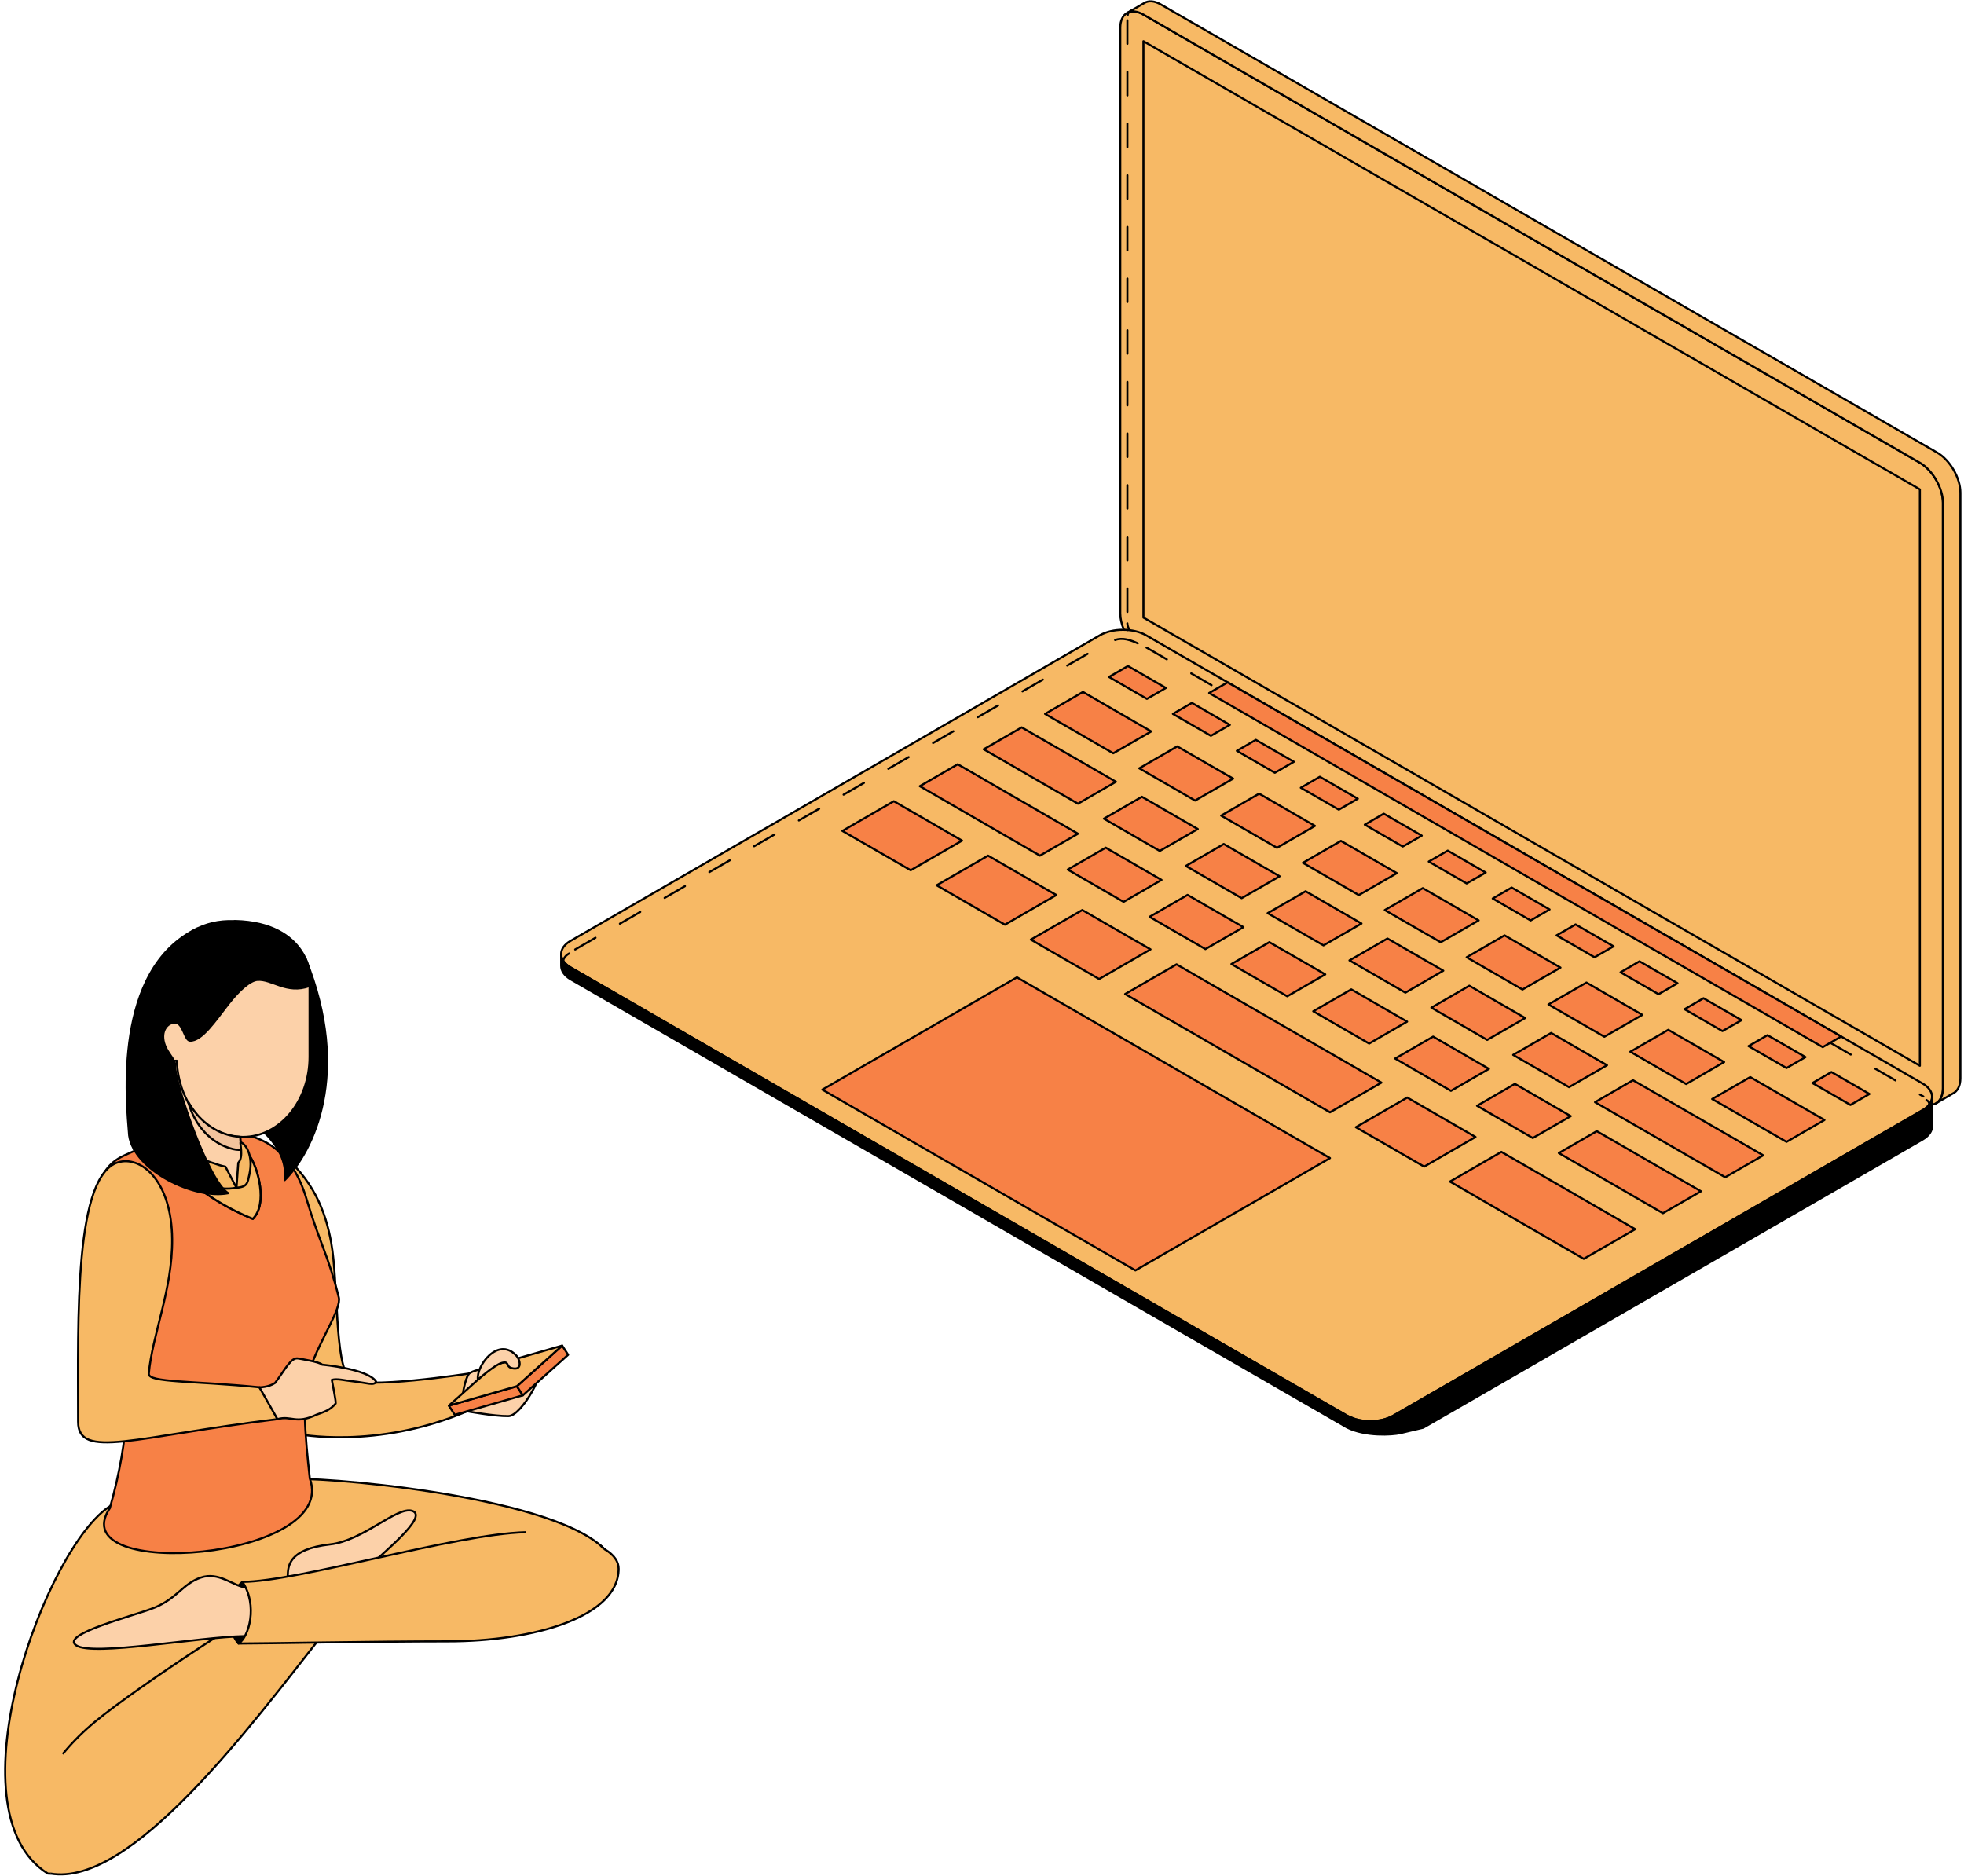<?xml version="1.0" encoding="UTF-8"?> <svg xmlns="http://www.w3.org/2000/svg" width="378" height="361" viewBox="0 0 378 361" fill="none"> <path d="M374.329 94.557L374.529 208.764L374.193 210.442L373.182 211.905L372.175 212.556L371.886 212.625L371.822 210.877L370.728 209.232L369.499 208.259L366.877 206.672L226.573 125.726L219.578 121.851L218.175 121.458L216.502 121.291L216.292 121.166L215.909 119.923L215.614 118.925L215.611 118.061L215.593 116.87L215.619 5.674L215.646 4.872L215.801 4.012L216.245 3.05L217.054 2.429L217.685 2.208L221.312 2.224L370.794 88.365L374.329 94.557Z" fill="#F7B965"></path> <path d="M216.293 121.166C215.862 120.13 215.612 119.055 215.612 118.061V5.368C215.612 2.545 217.618 1.388 220.071 2.807L369.512 89.06C371.957 90.472 373.947 93.943 373.947 96.766V209.459C373.947 211.541 372.87 212.714 371.326 212.626" stroke="black" stroke-width="0.4" stroke-miterlimit="10" stroke-linecap="round" stroke-linejoin="round"></path> <path d="M372.859 87.125L223.419 0.864C222.184 0.146 221.05 0.092 220.248 0.578L217.054 2.429H217.062C217.856 2.044 218.906 2.144 220.063 2.807L369.504 89.061C371.949 90.472 373.939 93.943 373.939 96.766V209.459C373.939 210.862 373.453 211.85 372.651 212.32L375.852 210.461C376.732 210.045 377.303 209.019 377.303 207.523V94.83C377.303 92.007 375.305 88.544 372.859 87.125Z" fill="#F7B965" stroke="black" stroke-width="0.4" stroke-miterlimit="10" stroke-linecap="round" stroke-linejoin="round"></path> <path d="M369.504 205.124L220.071 118.863V7.937L369.504 94.197V205.124Z" fill="#F7B965" stroke="black" stroke-width="0.4" stroke-miterlimit="10" stroke-linecap="round" stroke-linejoin="round"></path> <path d="M268.16 272.473C265.715 273.884 261.711 273.884 259.258 272.473L109.833 186.212C107.387 184.793 107.387 182.486 109.833 181.075L211.684 122.272C214.137 120.86 218.133 120.86 220.587 122.272L335.763 188.764L370.019 208.541C372.465 209.952 372.465 212.266 370.019 213.677L268.16 272.473Z" fill="#F7B965" stroke="black" stroke-width="0.4" stroke-miterlimit="10" stroke-linecap="round" stroke-linejoin="round"></path> <path d="M220.742 134.513L213.444 130.294L217.093 128.188L224.398 132.407L220.742 134.513Z" fill="#F78146" stroke="black" stroke-width="0.4" stroke-miterlimit="10" stroke-linecap="round" stroke-linejoin="round"></path> <path d="M233.054 141.616L225.741 137.405L229.398 135.284L236.703 139.511L233.054 141.616Z" fill="#F78146" stroke="black" stroke-width="0.4" stroke-miterlimit="10" stroke-linecap="round" stroke-linejoin="round"></path> <path d="M245.367 148.728L238.054 144.509L241.703 142.395L249.023 146.614L245.367 148.728Z" fill="#F78146" stroke="black" stroke-width="0.4" stroke-miterlimit="10" stroke-linecap="round" stroke-linejoin="round"></path> <path d="M257.677 155.831L250.356 151.612L254.021 149.499L261.326 153.718L257.677 155.831Z" fill="#F78146" stroke="black" stroke-width="0.4" stroke-miterlimit="10" stroke-linecap="round" stroke-linejoin="round"></path> <path d="M269.974 162.927L262.669 158.716L266.318 156.603L273.639 160.829L269.974 162.927Z" fill="#F78146" stroke="black" stroke-width="0.4" stroke-miterlimit="10" stroke-linecap="round" stroke-linejoin="round"></path> <path d="M282.279 170.03L274.981 165.819L278.638 163.714L285.943 167.932L282.279 170.03Z" fill="#F78146" stroke="black" stroke-width="0.4" stroke-miterlimit="10" stroke-linecap="round" stroke-linejoin="round"></path> <path d="M294.599 177.149L287.294 172.931L290.943 170.817L298.24 175.036L294.599 177.149Z" fill="#F78146" stroke="black" stroke-width="0.4" stroke-miterlimit="10" stroke-linecap="round" stroke-linejoin="round"></path> <path d="M306.902 184.245L299.589 180.026L303.245 177.921L310.551 182.14L306.902 184.245Z" fill="#F78146" stroke="black" stroke-width="0.4" stroke-miterlimit="10" stroke-linecap="round" stroke-linejoin="round"></path> <path d="M319.214 191.357L311.901 187.138L315.55 185.024L322.863 189.243L319.214 191.357Z" fill="#F78146" stroke="black" stroke-width="0.4" stroke-miterlimit="10" stroke-linecap="round" stroke-linejoin="round"></path> <path d="M331.512 198.453L324.214 194.241L327.863 192.128L335.184 196.347L331.512 198.453Z" fill="#F78146" stroke="black" stroke-width="0.4" stroke-miterlimit="10" stroke-linecap="round" stroke-linejoin="round"></path> <path d="M343.838 205.564L336.525 201.345L340.181 199.239L347.486 203.458L343.838 205.564Z" fill="#F78146" stroke="black" stroke-width="0.4" stroke-miterlimit="10" stroke-linecap="round" stroke-linejoin="round"></path> <path d="M356.142 212.667L348.829 208.448L352.486 206.335L359.799 210.554L356.142 212.667Z" fill="#F78146" stroke="black" stroke-width="0.4" stroke-miterlimit="10" stroke-linecap="round" stroke-linejoin="round"></path> <path d="M214.261 144.979L201.139 137.405L208.437 133.178L221.574 140.776L214.261 144.979Z" fill="#F78146" stroke="black" stroke-width="0.4" stroke-miterlimit="10" stroke-linecap="round" stroke-linejoin="round"></path> <path d="M207.474 154.682L189.33 144.208L196.643 139.997L214.779 150.463L207.474 154.682Z" fill="#F78146" stroke="black" stroke-width="0.4" stroke-miterlimit="10" stroke-linecap="round" stroke-linejoin="round"></path> <path d="M200.152 164.678L177.025 151.311L184.33 147.092L207.473 160.459L200.152 164.678Z" fill="#F78146" stroke="black" stroke-width="0.4" stroke-miterlimit="10" stroke-linecap="round" stroke-linejoin="round"></path> <path d="M175.274 167.493L162.129 159.919L172.027 154.204L185.156 161.786L175.274 167.493Z" fill="#F78146" stroke="black" stroke-width="0.4" stroke-miterlimit="10" stroke-linecap="round" stroke-linejoin="round"></path> <path d="M193.409 177.967L180.264 170.385L190.162 164.677L203.307 172.259L193.409 177.967Z" fill="#F78146" stroke="black" stroke-width="0.4" stroke-miterlimit="10" stroke-linecap="round" stroke-linejoin="round"></path> <path d="M211.546 188.433L198.401 180.844L208.306 175.144L221.436 182.726L211.546 188.433Z" fill="#F78146" stroke="black" stroke-width="0.4" stroke-miterlimit="10" stroke-linecap="round" stroke-linejoin="round"></path> <path d="M274.095 224.537L260.95 216.955L270.839 211.24L283.984 218.83L274.095 224.537Z" fill="#F78146" stroke="black" stroke-width="0.4" stroke-miterlimit="10" stroke-linecap="round" stroke-linejoin="round"></path> <path d="M304.819 242.285L279.062 227.414L288.967 221.699L314.725 236.577L304.819 242.285Z" fill="#F78146" stroke="black" stroke-width="0.4" stroke-miterlimit="10" stroke-linecap="round" stroke-linejoin="round"></path> <path d="M255.974 214.086L216.546 191.326L226.443 185.611L265.871 208.371L255.974 214.086Z" fill="#F78146" stroke="black" stroke-width="0.4" stroke-miterlimit="10" stroke-linecap="round" stroke-linejoin="round"></path> <path d="M230.015 154.08L219.269 147.871L226.574 143.652L237.336 149.853L230.015 154.08Z" fill="#F78146" stroke="black" stroke-width="0.4" stroke-miterlimit="10" stroke-linecap="round" stroke-linejoin="round"></path> <path d="M223.218 163.775L212.464 157.566L219.777 153.347L230.531 159.556L223.218 163.775Z" fill="#F78146" stroke="black" stroke-width="0.4" stroke-miterlimit="10" stroke-linecap="round" stroke-linejoin="round"></path> <path d="M216.251 173.571L205.505 167.362L212.811 163.143L223.557 169.352L216.251 173.571Z" fill="#F78146" stroke="black" stroke-width="0.4" stroke-miterlimit="10" stroke-linecap="round" stroke-linejoin="round"></path> <path d="M231.997 182.672L221.251 176.456L228.564 172.236L239.311 178.445L231.997 182.672Z" fill="#F78146" stroke="black" stroke-width="0.4" stroke-miterlimit="10" stroke-linecap="round" stroke-linejoin="round"></path> <path d="M247.75 191.758L237.003 185.549L244.309 181.338L255.062 187.539L247.75 191.758Z" fill="#F78146" stroke="black" stroke-width="0.4" stroke-miterlimit="10" stroke-linecap="round" stroke-linejoin="round"></path> <path d="M263.509 200.851L252.755 194.642L260.068 190.423L270.814 196.632L263.509 200.851Z" fill="#F78146" stroke="black" stroke-width="0.4" stroke-miterlimit="10" stroke-linecap="round" stroke-linejoin="round"></path> <path d="M279.255 209.952L268.51 203.736L275.822 199.517L286.568 205.726L279.255 209.952Z" fill="#F78146" stroke="black" stroke-width="0.4" stroke-miterlimit="10" stroke-linecap="round" stroke-linejoin="round"></path> <path d="M295.007 219.031L284.277 212.829L291.566 208.61L302.32 214.819L295.007 219.031Z" fill="#F78146" stroke="black" stroke-width="0.4" stroke-miterlimit="10" stroke-linecap="round" stroke-linejoin="round"></path> <path d="M320.062 233.5L300.02 221.923L307.326 217.711L327.375 229.281L320.062 233.5Z" fill="#F78146" stroke="black" stroke-width="0.4" stroke-miterlimit="10" stroke-linecap="round" stroke-linejoin="round"></path> <path d="M238.978 172.861L228.232 166.66L235.53 162.441L246.283 168.65L238.978 172.861Z" fill="#F78146" stroke="black" stroke-width="0.4" stroke-miterlimit="10" stroke-linecap="round" stroke-linejoin="round"></path> <path d="M254.724 181.955L243.978 175.753L251.283 171.534L262.037 177.743L254.724 181.955Z" fill="#F78146" stroke="black" stroke-width="0.4" stroke-miterlimit="10" stroke-linecap="round" stroke-linejoin="round"></path> <path d="M270.484 191.056L259.722 184.847L267.035 180.635L277.781 186.829L270.484 191.056Z" fill="#F78146" stroke="black" stroke-width="0.4" stroke-miterlimit="10" stroke-linecap="round" stroke-linejoin="round"></path> <path d="M286.228 200.149L275.482 193.948L282.787 189.721L293.549 195.938L286.228 200.149Z" fill="#F78146" stroke="black" stroke-width="0.4" stroke-miterlimit="10" stroke-linecap="round" stroke-linejoin="round"></path> <path d="M301.989 209.243L291.228 203.034L298.541 198.815L309.295 205.024L301.989 209.243Z" fill="#F78146" stroke="black" stroke-width="0.4" stroke-miterlimit="10" stroke-linecap="round" stroke-linejoin="round"></path> <path d="M332.044 226.581L306.988 212.135L314.294 207.908L339.35 222.362L332.044 226.581Z" fill="#F78146" stroke="black" stroke-width="0.4" stroke-miterlimit="10" stroke-linecap="round" stroke-linejoin="round"></path> <path d="M245.775 163.173L235.029 156.972L242.334 152.746L253.08 158.955L245.775 163.173Z" fill="#F78146" stroke="black" stroke-width="0.4" stroke-miterlimit="10" stroke-linecap="round" stroke-linejoin="round"></path> <path d="M261.519 172.267L250.765 166.058L258.078 161.839L268.84 168.048L261.519 172.267Z" fill="#F78146" stroke="black" stroke-width="0.4" stroke-miterlimit="10" stroke-linecap="round" stroke-linejoin="round"></path> <path d="M277.281 181.353L266.519 175.152L273.832 170.933L284.586 177.142L277.281 181.353Z" fill="#F78146" stroke="black" stroke-width="0.4" stroke-miterlimit="10" stroke-linecap="round" stroke-linejoin="round"></path> <path d="M293.025 190.454L282.279 184.245L289.576 180.026L300.338 186.235L293.025 190.454Z" fill="#F78146" stroke="black" stroke-width="0.4" stroke-miterlimit="10" stroke-linecap="round" stroke-linejoin="round"></path> <path d="M308.784 199.54L298.023 193.331L305.336 189.112L316.09 195.329L308.784 199.54Z" fill="#F78146" stroke="black" stroke-width="0.4" stroke-miterlimit="10" stroke-linecap="round" stroke-linejoin="round"></path> <path d="M324.529 208.641L313.782 202.425L321.088 198.213L331.834 204.414L324.529 208.641Z" fill="#F78146" stroke="black" stroke-width="0.4" stroke-miterlimit="10" stroke-linecap="round" stroke-linejoin="round"></path> <path d="M343.839 219.771L329.529 211.526L336.85 207.307L351.145 215.56L343.839 219.771Z" fill="#F78146" stroke="black" stroke-width="0.4" stroke-miterlimit="10" stroke-linecap="round" stroke-linejoin="round"></path> <path d="M350.805 201.538L232.715 133.379L236.263 131.335L354.346 199.494L350.805 201.538Z" fill="#F78146" stroke="black" stroke-width="0.4" stroke-miterlimit="10" stroke-linecap="round" stroke-linejoin="round"></path> <path d="M255.973 222.895L195.724 188.109L158.271 209.721L218.528 244.506L255.973 222.895Z" fill="#F78146" stroke="black" stroke-width="0.4" stroke-miterlimit="10" stroke-linecap="round" stroke-linejoin="round"></path> <path d="M371.202 212.758C370.909 213.096 370.517 213.415 370.027 213.701L370.02 213.678L268.161 272.473C266.216 273.599 263.285 273.823 260.948 273.159C260.932 273.159 259.482 272.604 259.258 272.473L109.833 186.212C109.663 186.112 109.509 186.012 109.362 185.904C109.354 185.904 109.339 185.896 109.339 185.888C109.293 185.865 109.262 185.834 109.223 185.796C109.131 185.726 109.054 185.665 108.969 185.595C108.938 185.557 108.892 185.526 108.861 185.487C108.768 185.395 108.676 185.302 108.614 185.209C108.599 185.202 108.583 185.186 108.576 185.179C108.576 185.163 108.576 185.155 108.576 185.155C108.475 185.032 108.406 184.924 108.329 184.808C108.128 184.469 108.02 184.099 108.012 183.744V185.896C108.012 186.837 108.606 187.77 109.841 188.495L259.266 274.748C262.845 276.522 267.937 276.175 269.457 275.843C270.961 275.512 272.326 275.134 273.915 274.787L370.027 219.316C371.262 218.599 371.863 217.65 371.863 216.716V211.156C371.859 211.704 371.639 212.253 371.202 212.758Z" fill="black" stroke="black" stroke-width="0.4" stroke-miterlimit="10" stroke-linecap="round" stroke-linejoin="round"></path> <path d="M216.98 3.913V118.752M216.98 121.245V121.269" stroke="black" stroke-width="0.4" stroke-miterlimit="10" stroke-linecap="round" stroke-linejoin="round" stroke-dasharray="4.52 5.42"></path> <path d="M217.039 2.926C217.054 2.697 217.127 2.565 217.323 2.358C217.466 2.205 217.679 2.098 217.893 1.945" stroke="black" stroke-width="0.4" stroke-miterlimit="10" stroke-linecap="round" stroke-linejoin="round" stroke-dasharray="4.52 5.42"></path> <path d="M216.975 119.981C217.036 120.848 217.439 121.232 217.439 121.232" stroke="black" stroke-width="0.4" stroke-miterlimit="10" stroke-linecap="round" stroke-linejoin="round" stroke-dasharray="4.52 5.42"></path> <path d="M110.702 182.744L213.012 123.711" stroke="black" stroke-width="0.4" stroke-miterlimit="10" stroke-linecap="round" stroke-linejoin="round" stroke-dasharray="4.52 5.42"></path> <path d="M109.564 183.508C108.907 183.86 108.469 184.406 108.316 185.117" stroke="black" stroke-width="0.4" stroke-miterlimit="10" stroke-linecap="round" stroke-linejoin="round" stroke-dasharray="4.52 5.42"></path> <path d="M214.622 123.183C216.016 122.654 217.693 123.169 219.307 123.988" stroke="black" stroke-width="0.4" stroke-miterlimit="10" stroke-linecap="round" stroke-linejoin="round" stroke-dasharray="4.52 5.42"></path> <path d="M352.29 200.707L370.174 211.043" stroke="black" stroke-width="0.4" stroke-miterlimit="10" stroke-linecap="round" stroke-linejoin="round" stroke-dasharray="4.52 5.42"></path> <path d="M220.663 124.637L234.213 132.467" stroke="black" stroke-width="0.4" stroke-miterlimit="10" stroke-linecap="round" stroke-linejoin="round" stroke-dasharray="4.52 5.42"></path> <path d="M370.766 211.72C371.187 211.949 371.441 212.322 371.204 212.757" stroke="black" stroke-width="0.4" stroke-miterlimit="10" stroke-linecap="round" stroke-linejoin="round" stroke-dasharray="4.52 5.42"></path> <path d="M21.386 289.764L58.957 284.667C72.204 285.054 117.09 289.943 118.384 302.024C118.919 307.032 68.294 302.679 52.251 307.122C34.99 318.921 15.197 361.978 9.202 360.583C-10.037 348.62 8.971 297.18 21.386 289.764Z" fill="#F7B965" stroke="black" stroke-width="0.4" stroke-miterlimit="10" stroke-linejoin="round"></path> <path d="M9.703 360.589C25.195 363.265 47.969 332.581 62.807 313.695C65.186 309.415 61.097 304.585 56.116 306.383C52.489 307.691 26.723 324.393 18.322 331.348C16.239 333.069 14.017 335.182 12.073 337.594" fill="#F7B965"></path> <path d="M9.703 360.589C25.195 363.265 47.969 332.581 62.807 313.695C65.186 309.415 61.097 304.585 56.116 306.383C52.489 307.691 26.723 324.393 18.322 331.348C16.239 333.069 14.017 335.182 12.073 337.594" stroke="black" stroke-width="0.4" stroke-miterlimit="10" stroke-linejoin="round"></path> <path d="M45.917 316.325C43.702 314.023 43.107 307.349 46.66 304.451C48.548 305.313 50.318 314.215 45.917 316.325Z" fill="black" stroke="black" stroke-width="0.4" stroke-miterlimit="10" stroke-linejoin="round"></path> <path d="M47.285 305.551C44.787 305.21 42.126 302.445 38.647 303.634C35.168 304.823 34.142 307.601 29.741 309.414C26.024 310.944 11.468 314.526 14.68 316.681C17.891 318.835 38.067 315.047 47.181 314.898C50.244 312.788 51.597 306.159 47.285 305.565V305.551Z" fill="#FCD1A9" stroke="black" stroke-width="0.4" stroke-miterlimit="10" stroke-linejoin="round"></path> <path d="M55.373 303.307C55.447 301.554 55.373 298.151 63.536 297.244C69.884 296.546 76.425 289.859 79.325 290.795C82.655 291.88 73.111 299.265 71.074 301.554C67.357 302.357 60.235 305.566 55.388 303.307H55.373Z" fill="#FCD1A9" stroke="black" stroke-width="0.4" stroke-miterlimit="10" stroke-linejoin="round"></path> <path d="M116.262 298.109C118.339 299.31 119.067 300.657 119.067 301.939C119.067 311.139 102.891 315.907 86.15 315.907C71.505 315.907 51.211 316.324 45.918 316.324C47.895 315.106 49.679 309.013 46.661 304.451C57.22 304.451 87.756 295.206 101.189 294.905" fill="#F7B965"></path> <path d="M116.262 298.109C118.339 299.31 119.067 300.657 119.067 301.939C119.067 311.139 102.891 315.907 86.15 315.907C71.505 315.907 51.211 316.324 45.918 316.324C47.895 315.106 49.679 309.013 46.661 304.451C57.22 304.451 87.756 295.206 101.189 294.905" stroke="black" stroke-width="0.4" stroke-miterlimit="10" stroke-linejoin="round"></path> <path d="M115.578 297.467C115.861 297.603 116.018 297.969 116.262 298.109L115.578 297.467Z" fill="#F7B965"></path> <path d="M115.578 297.467C115.861 297.603 116.018 297.969 116.262 298.109" stroke="black" stroke-width="0.4" stroke-miterlimit="10" stroke-linejoin="round"></path> <path d="M53.232 221.262C60.295 226.761 62.659 233.136 63.744 239.184C65.127 246.852 64.354 262.396 67.267 265.308C69.528 267.567 90.313 264.343 90.313 264.343C88.781 266.557 89.867 271.639 89.867 271.639C72.249 279.114 57.172 275.979 57.172 275.979L53.232 221.277V221.262Z" fill="#F7B965" stroke="black" stroke-width="0.4" stroke-miterlimit="10" stroke-linejoin="round"></path> <path d="M21.133 290.305C29.013 262.62 20.865 248.101 19.423 237.743C18.516 231.205 17.862 225.246 23.779 222.452C29.563 219.718 32.447 219.48 37.666 218.499C50.422 216.121 56.399 221.991 59.001 230.789C61.454 239.066 63.179 241.577 65.201 249.691C65.751 251.876 61.722 257.597 59.745 263.244C57.96 268.311 58.719 276.233 59.626 284.569C65.379 300.246 11.781 304.437 21.118 290.305H21.133Z" fill="#F78146" stroke="black" stroke-width="0.4" stroke-miterlimit="10" stroke-linejoin="round"></path> <path d="M33.146 203.549C33.369 199.626 46.795 207.428 46.512 212.599C46.259 216.82 45.724 221.055 47.3 221.605C49.129 222.927 51.954 231.323 48.668 234.593C37.264 229.927 35.911 225.038 25.771 221.144C31.6 219.227 32.417 216.255 33.146 203.549Z" fill="#FCD1A9" stroke="black" stroke-width="0.4" stroke-miterlimit="10" stroke-linejoin="round"></path> <path d="M47.94 222.333C48.044 226.584 47.256 228.322 45.516 228.605C43.777 228.887 38.603 226.866 30.113 223.404C36.581 226.658 39.465 230.834 48.653 234.593C51.553 231.696 49.679 224.786 47.94 222.333Z" fill="#F7B965" stroke="black" stroke-width="0.4" stroke-miterlimit="10" stroke-linejoin="round"></path> <path d="M45.515 228.603L43.389 224.547C40.787 224.071 31.406 220.148 29.517 218.825C27.54 219.331 25.756 221.129 25.756 221.129C27.689 222.288 38.81 230.045 45.515 228.589V228.603Z" fill="#F7B965" stroke="black" stroke-width="0.4" stroke-miterlimit="10" stroke-linejoin="round"></path> <path d="M23.096 223.61C14.22 225.542 15.037 253.628 15.037 273.629C15.037 281.001 25.921 276.483 53.396 273.14C51.91 269.855 49.932 267.003 49.932 267.003C36.938 265.709 28.493 266.125 28.642 264.372C29.296 256.852 33.221 248.204 33.132 238.47C33.042 227.681 27.541 222.644 23.096 223.61Z" fill="#F7B965" stroke="black" stroke-width="0.4" stroke-miterlimit="10" stroke-linejoin="round"></path> <path d="M58.837 184.586C67.684 206.594 60.294 221.588 54.793 227.131C55.596 221.247 49.797 216.684 47.582 215.377C49.5 211.424 58.837 184.586 58.837 184.586Z" fill="black" stroke="black" stroke-width="0.4" stroke-miterlimit="10" stroke-linejoin="round"></path> <path d="M29.906 198.11L33.95 188.005H59.582V203.415C59.582 211.931 53.843 218.826 46.766 218.826C39.689 218.826 34.352 212.332 34.025 204.158L32.24 204.203L29.921 198.11H29.906Z" fill="#FCD1A9" stroke="black" stroke-width="0.4" stroke-miterlimit="10" stroke-linejoin="round"></path> <path d="M36.224 212.065C38.424 215.973 42.052 218.588 46.23 218.797C46.275 220.075 46.453 220.862 46.869 221.338C46.141 221.308 45.561 221.338 44.832 221.159C40.565 220.104 37.473 216.582 36.209 212.08L36.224 212.065Z" fill="#F2C39D" stroke="black" stroke-width="0.4" stroke-miterlimit="10" stroke-linejoin="round"></path> <path d="M45.07 177.261C45.144 177.261 45.218 177.261 45.308 177.261C59.283 177.617 60.339 188.049 59.566 189.788C55.135 191.378 52.34 188.376 49.545 188.599C48.207 188.703 46.17 190.397 43.91 193.28C41.486 196.386 38.84 200.413 36.55 200.295C35.554 200.25 35.257 196.921 33.77 196.832C32.521 196.758 31.272 197.917 31.421 199.834C31.614 202.405 34.038 203.965 33.681 205.198C33.086 207.249 27.972 203.579 28.076 196.297C28.18 189.06 33.012 176.8 45.07 177.29V177.261Z" fill="black" stroke="black" stroke-width="0.4" stroke-miterlimit="10" stroke-linejoin="round"></path> <path d="M33.697 205.183C33.697 208.527 40.105 227.355 43.926 229.644C37.414 230.937 25.772 225.23 24.865 218.543C24.36 212.079 21.624 186.533 37.979 178.702C39.213 180.307 29.296 194.365 29.92 196.817C31.125 201.602 33.712 205.183 33.712 205.183H33.697Z" fill="black" stroke="black" stroke-width="0.4" stroke-miterlimit="10" stroke-linejoin="round"></path> <path d="M45.516 228.603L45.858 223.804C46.973 222.659 46.066 219.776 46.319 219.866C47.255 220.103 48.816 222.377 47.999 226.033C47.627 227.712 47.642 228.425 45.516 228.603Z" fill="#F7B965" stroke="black" stroke-width="0.4" stroke-miterlimit="10" stroke-linejoin="round"></path> <path d="M90.313 264.328C93.346 262.351 103.501 263.362 103.501 263.362C105.463 262.945 100.571 272.531 97.836 272.56C95.1 272.59 89.881 271.624 89.881 271.624C88.038 270.064 89.792 264.669 90.328 264.328H90.313Z" fill="#FCD1A9" stroke="black" stroke-width="0.4" stroke-miterlimit="10" stroke-linejoin="round"></path> <path d="M86.389 270.539L87.519 272.307L100.632 268.547L99.487 266.794L86.389 270.539Z" fill="#F78146" stroke="black" stroke-width="0.4" stroke-miterlimit="10" stroke-linejoin="round"></path> <path d="M99.486 266.794L100.631 268.547L109.344 260.745L108.199 258.977L99.486 266.794Z" fill="#F78146" stroke="black" stroke-width="0.4" stroke-miterlimit="10" stroke-linejoin="round"></path> <path d="M86.389 270.538L99.487 266.794L108.2 258.977L95.101 262.736L86.389 270.538Z" fill="#F7B965" stroke="black" stroke-width="0.4" stroke-miterlimit="10" stroke-linejoin="round"></path> <path d="M99.279 260.791C100.215 261.727 100.587 263.927 98.416 263.288C97.331 262.961 98.075 261.891 96.544 262.322C95.19 262.708 91.978 265.517 91.978 265.517C91.622 262.887 95.785 257.269 99.263 260.791H99.279Z" fill="#FCD1A9" stroke="black" stroke-width="0.4" stroke-miterlimit="10" stroke-linejoin="round"></path> <path d="M61.99 262.649C61.618 262.114 57.425 261.46 57.425 261.46C56.028 261.148 54.987 263.437 52.95 266.157C51.686 267.033 49.932 267.004 49.932 267.004L53.396 273.141C56.117 272.383 56.875 274.195 60.889 272.294C62.54 271.699 63.551 271.372 64.606 270.124C64.695 269.678 63.937 266.067 63.863 265.576C64.888 265.265 66.301 265.695 67.877 265.844C70.523 266.112 72.07 266.795 72.367 265.889C70.821 263.451 62.034 262.649 61.99 262.649Z" fill="#FCD1A9" stroke="black" stroke-width="0.4" stroke-miterlimit="10" stroke-linejoin="round"></path> </svg> 